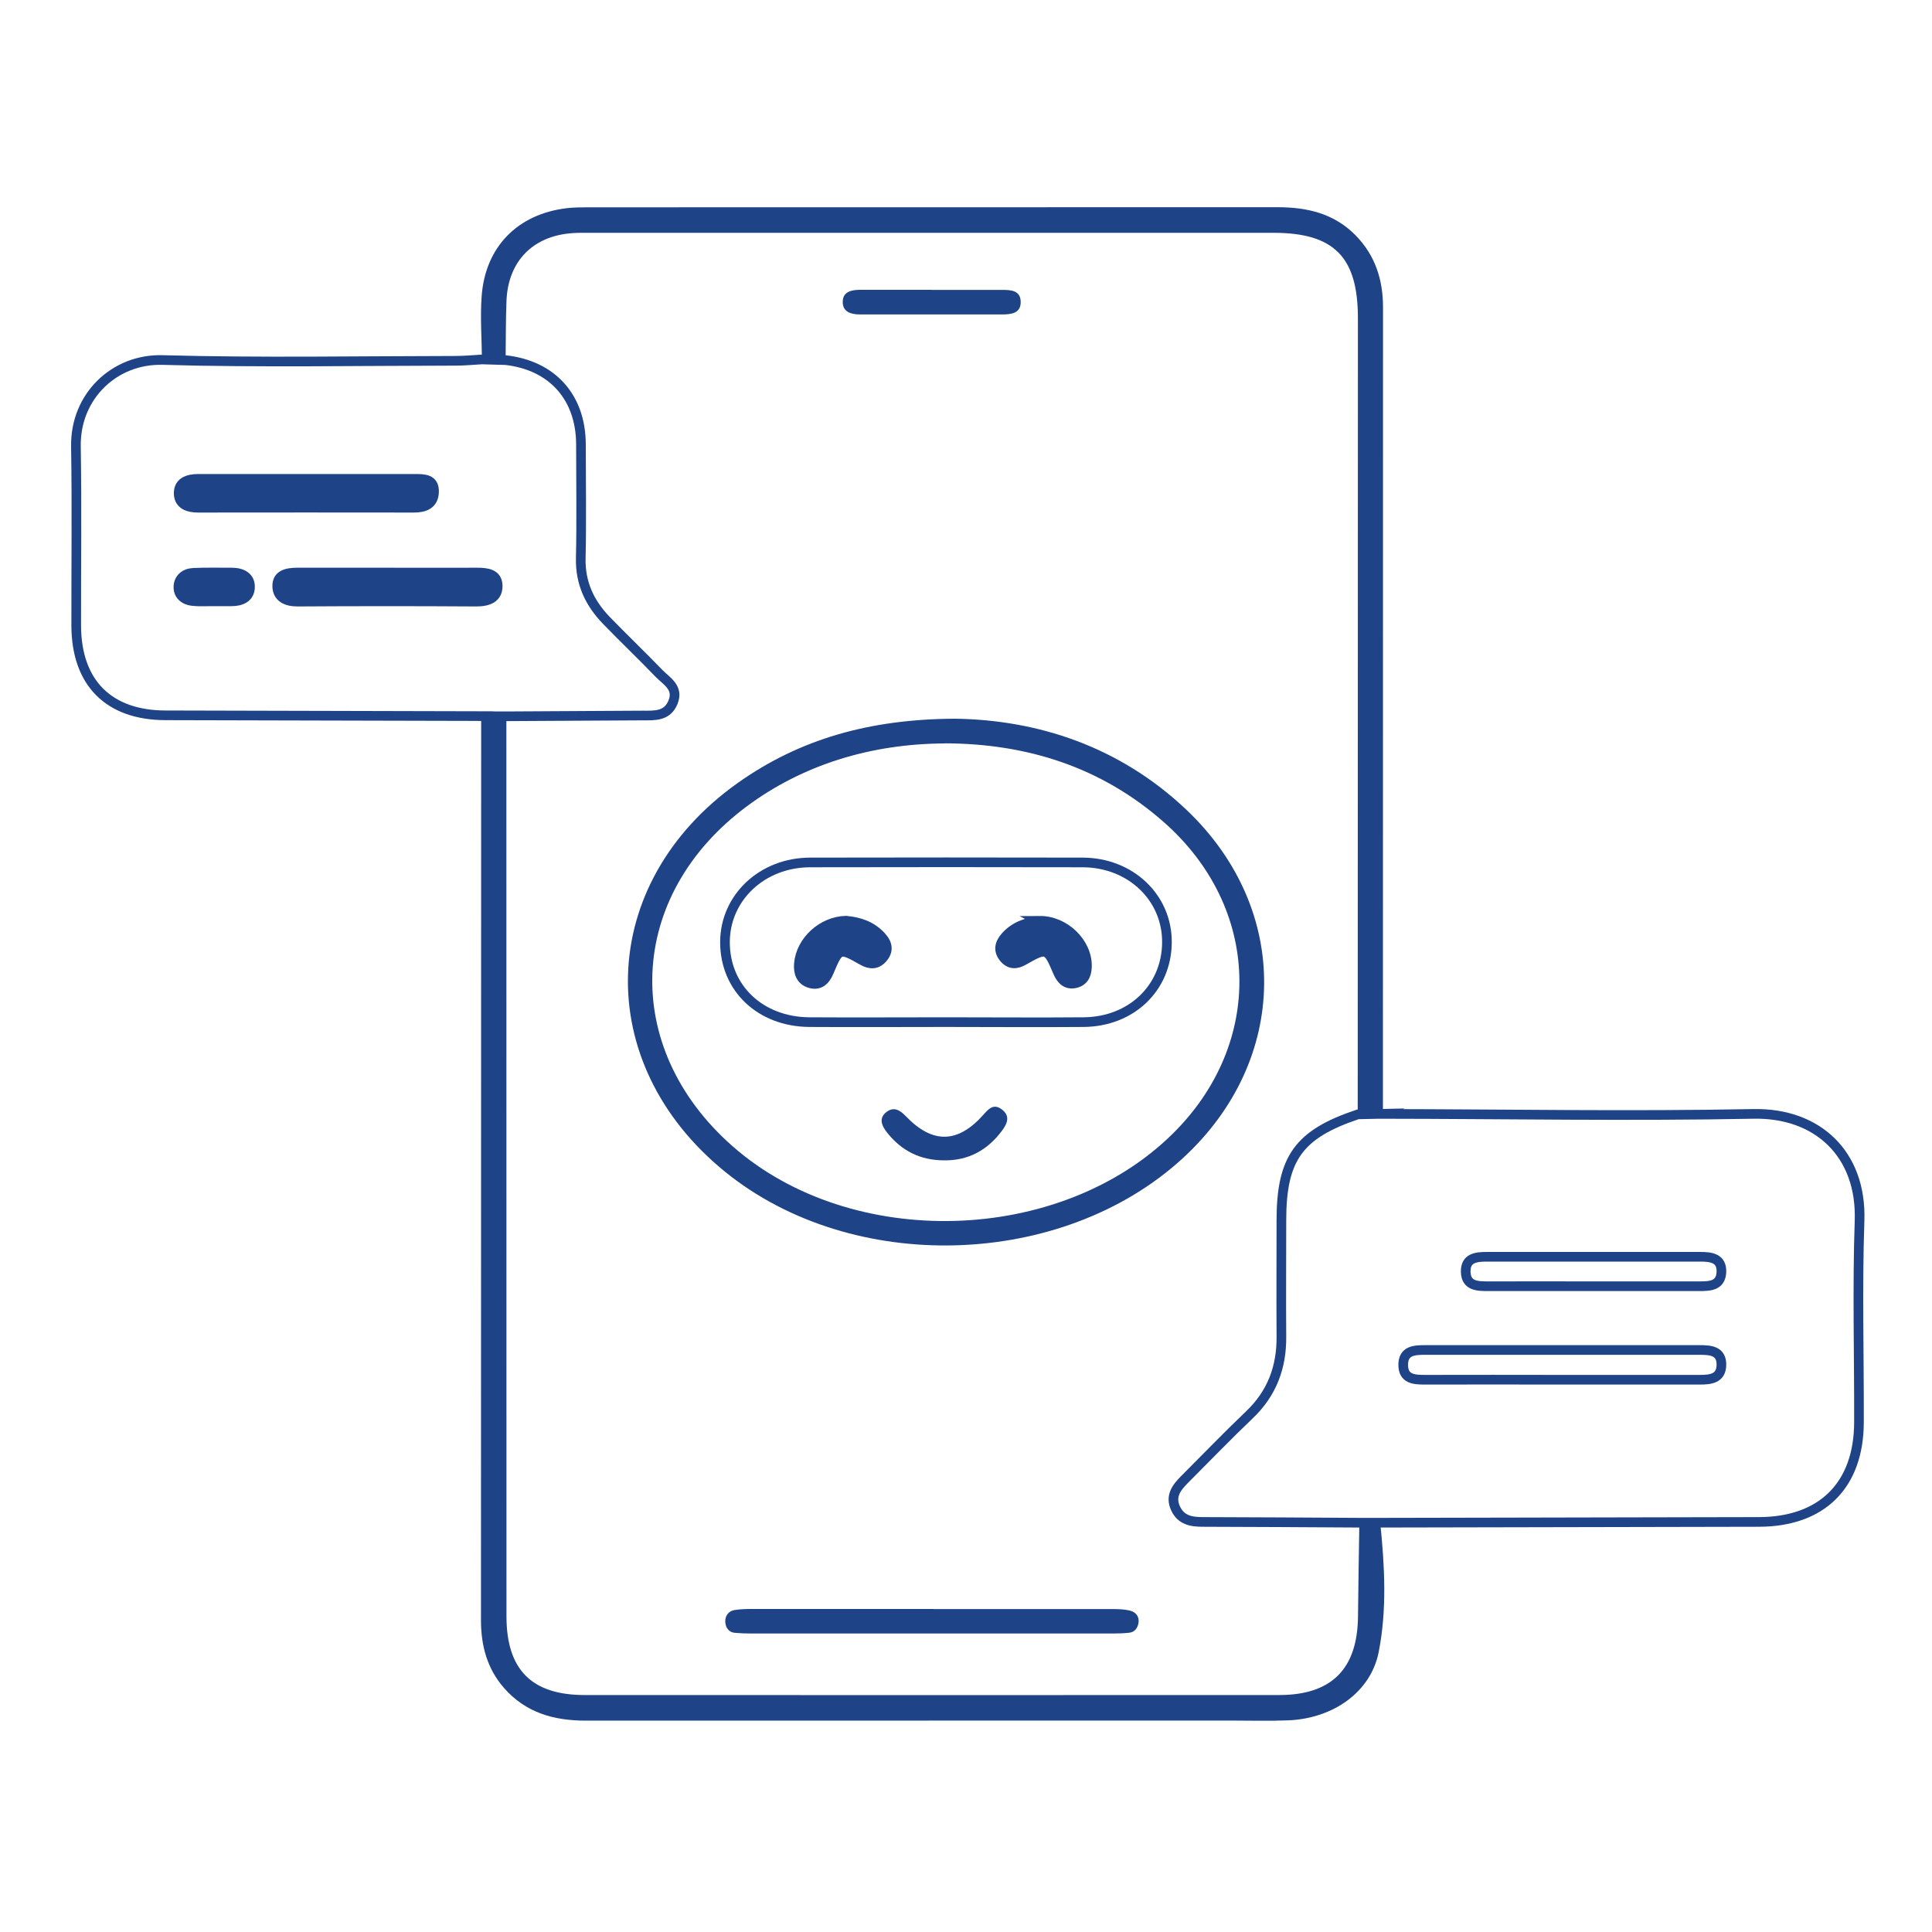 <?xml version="1.0" encoding="UTF-8"?>
<svg id="Layer_1" data-name="Layer 1" xmlns="http://www.w3.org/2000/svg" version="1.1" viewBox="0 0 200 200">
  <defs>
    <style>
      .cls-1 {
        fill: none;
        stroke: #1f4387;
        stroke-miterlimit: 10;
      }

      .cls-2 {
        fill: #1f4387;
        stroke-width: 0px;
      }
    </style>
  </defs>
  <path class="cls-1" d="M143.15,115.31c12.78.02,25.57.25,38.35,0,6.61-.14,11.24,4.12,11,11.07-.24,6.95-.04,13.91-.06,20.86-.02,6.52-3.83,10.3-10.37,10.31-13.06.03-26.13.05-39.19.08-.72,0-1.44,0-2.16,0-5.41-.03-10.81-.07-16.22-.08-1.19,0-2.25-.19-2.81-1.41-.58-1.27.1-2.14.92-2.97,2.24-2.24,4.43-4.52,6.72-6.7,2.34-2.23,3.35-4.93,3.32-8.12-.03-4,0-8.01,0-12.01,0-6.44,1.79-8.93,7.91-10.98.87-.02,1.74-.04,2.61-.06ZM161.61,142.83c4.77,0,9.55,0,14.32,0,1.13,0,2.25-.1,2.27-1.54.02-1.47-1.15-1.54-2.25-1.54-9.48,0-18.96,0-28.44,0-1.11,0-2.25.06-2.25,1.54,0,1.47,1.11,1.54,2.24,1.54,4.7-.02,9.41,0,14.11,0ZM164.95,133.15c3.64,0,7.28,0,10.93,0,1.1,0,2.26-.02,2.32-1.47.05-1.45-1.07-1.58-2.2-1.58-7.35,0-14.71,0-22.06,0-1.13,0-2.25.11-2.21,1.57.04,1.45,1.2,1.48,2.3,1.48,3.64-.01,7.28,0,10.93,0Z"/>
  <path class="cls-1" d="M49.8,74.13c-10.89-.03-21.78-.05-32.66-.08-5.89-.01-9.23-3.36-9.25-9.28-.01-6.18.07-12.37-.03-18.55-.09-5.24,4.04-9.09,8.95-8.95,10.11.28,20.23.09,30.35.08.91,0,1.82-.09,2.73-.14.82.02,1.64.05,2.46.07,4.83.55,7.78,3.85,7.79,8.73,0,3.92.07,7.85-.02,11.77-.06,2.56.91,4.63,2.62,6.41,1.8,1.86,3.68,3.65,5.48,5.52.79.81,2.05,1.46,1.46,2.96-.6,1.5-1.91,1.4-3.19,1.4-4.69.02-9.38.05-14.08.08-.87,0-1.74,0-2.62-.01ZM31.9,49.57c-3.79,0-7.59,0-11.38,0-1.1,0-2.08.35-2.02,1.59.06,1.08.98,1.4,2.01,1.4,7.45-.01,14.89-.01,22.34,0,1.12,0,2.02-.36,2.08-1.58.07-1.44-1.05-1.41-2.07-1.41-3.65,0-7.31,0-10.96,0ZM40.06,59.27c-3.09,0-6.17,0-9.26,0-1.06,0-2.15.19-2.1,1.46.04,1.12.93,1.55,2.1,1.55,6.17-.04,12.35-.04,18.52,0,1.24,0,2.22-.38,2.2-1.65-.02-1.26-1.16-1.37-2.2-1.36-3.09.01-6.17,0-9.26,0ZM22.26,62.23s0,.02,0,.02c.56,0,1.12,0,1.68,0,1.03.01,1.92-.39,1.94-1.46.03-1.08-.84-1.52-1.88-1.52-1.33,0-2.66-.03-3.99.03-.86.04-1.51.56-1.54,1.43-.03.88.62,1.4,1.47,1.49.76.08,1.54.02,2.31.02Z"/>
  <path class="cls-2" d="M49.8,74.13c.87,0,1.74,0,2.62.01,0,31.06,0,62.12.01,93.18,0,5.52,2.6,8.15,8.1,8.15,23.96.01,47.92.01,71.88,0,5.45,0,8.12-2.71,8.17-8.15.03-3.23.09-6.46.14-9.69.72,0,1.44,0,2.16,0,.46,4.48.71,8.99-.16,13.4-.82,4.13-4.71,6.87-9.36,7.06-2.03.08-4.07.02-6.11.02-22.2,0-44.4,0-66.6.01-3.31,0-6.23-.81-8.49-3.4-1.76-2.02-2.37-4.41-2.37-7.01,0-31.2.01-62.39.02-93.59Z"/>
  <path class="cls-2" d="M52.35,37.27c-.82-.02-1.64-.05-2.46-.07-.02-2.18-.19-4.36-.03-6.53.37-5.12,3.73-8.52,8.82-9.12.7-.08,1.4-.09,2.1-.09,23.82,0,47.65,0,71.47-.01,3.06,0,5.84.64,8.07,2.9,2.04,2.07,2.85,4.61,2.85,7.46,0,27.83,0,55.66-.01,83.49-.87.02-1.74.04-2.61.06,0-27.48.02-54.95.02-82.43,0-6.33-2.47-8.83-8.75-8.83-23.61,0-47.22,0-70.83,0-.56,0-1.13-.01-1.69.03-4.12.27-6.71,2.9-6.87,7.03-.08,2.03-.06,4.07-.09,6.11Z"/>
  <path class="cls-2" d="M31.9,49.57c3.65,0,7.31,0,10.96,0,1.01,0,2.14-.04,2.07,1.41-.06,1.21-.96,1.58-2.08,1.58-7.45,0-14.89,0-22.34,0-1.03,0-1.95-.32-2.01-1.4-.06-1.24.92-1.59,2.02-1.59,3.79,0,7.59,0,11.38,0Z"/>
  <path class="cls-2" d="M40.06,59.27c3.09,0,6.17,0,9.26,0,1.04,0,2.18.11,2.2,1.36.02,1.27-.96,1.65-2.2,1.65-6.17-.04-12.35-.04-18.52,0-1.17,0-2.06-.43-2.1-1.55-.05-1.27,1.04-1.47,2.1-1.46,3.09,0,6.17,0,9.26,0Z"/>
  <path class="cls-2" d="M22.26,62.23c-.77,0-1.55.06-2.31-.02-.85-.09-1.5-.61-1.47-1.49.03-.87.67-1.39,1.54-1.43,1.33-.06,2.66-.03,3.99-.03,1.04,0,1.9.44,1.88,1.52-.03,1.07-.91,1.48-1.94,1.46-.56,0-1.12,0-1.68,0,0,0,0-.02,0-.02Z"/>
  <path class="cls-2" d="M98.82,74.4c8.54.11,17.06,2.84,24.01,9.44,10.89,10.34,10.66,25.93-.4,36.07-12.48,11.45-34.18,12.09-47.36,1.4-13.92-11.29-13.33-29.87,1.29-40.25,6.44-4.57,13.68-6.61,22.46-6.66ZM97.83,76.96c-7.75.03-14.77,2.25-20.49,6.49-12.49,9.26-13.15,24.98-1.49,35.22,12.29,10.8,33.83,10.2,45.5-1.26,9.6-9.43,9.22-23.44-.9-32.33-6.47-5.68-14.12-8.1-22.62-8.13Z"/>
  <path class="cls-2" d="M96.66,166.57c6.17,0,12.35,0,18.52,0,.62,0,1.27.02,1.86.18.58.16.93.65.81,1.29-.09.5-.39.92-.95.98-.56.06-1.12.08-1.68.08-12.49,0-24.98,0-37.46,0-.56,0-1.12-.02-1.68-.07-.69-.06-.98-.6-1-1.16-.02-.59.33-1.1.96-1.2.62-.1,1.25-.11,1.88-.11,6.24,0,12.49,0,18.73,0Z"/>
  <path class="cls-2" d="M96.42,30.01c2.45,0,4.9,0,7.35,0,.87,0,1.84.05,1.89,1.17.06,1.26-.97,1.37-1.92,1.37-4.9,0-9.8,0-14.7,0-.92,0-1.81-.24-1.8-1.3,0-1.07.92-1.25,1.83-1.25,2.45,0,4.9,0,7.35,0Z"/>
  <path class="cls-1" d="M97.88,105.81c-4.7,0-9.4.03-14.1,0-5.09-.04-8.73-3.53-8.73-8.27,0-4.62,3.85-8.25,8.81-8.26,9.4-.02,18.81-.02,28.21,0,4.99.01,8.8,3.68,8.73,8.34-.06,4.66-3.68,8.14-8.61,8.19-4.77.04-9.54,0-14.31,0ZM87.57,95.31c-2.48.06-4.69,2.12-4.87,4.48-.07.93.21,1.71,1.15,1.99.98.29,1.58-.28,1.95-1.15,1.07-2.54,1.08-2.56,3.49-1.2.79.45,1.48.43,2.07-.23.67-.76.54-1.52-.12-2.24-1-1.11-2.3-1.53-3.67-1.65ZM107.65,95.33c-1.36.14-2.6.55-3.55,1.61-.65.72-.8,1.49-.15,2.25.59.68,1.27.67,2.06.21,2.36-1.34,2.42-1.3,3.51,1.25.34.79.87,1.32,1.76,1.14.86-.18,1.21-.8,1.24-1.7.08-2.47-2.28-4.79-4.89-4.77Z"/>
  <path class="cls-2" d="M97.75,120.12c-2.5,0-4.42-1-5.9-2.85-.55-.69-.96-1.52-.04-2.19.75-.54,1.37-.15,1.98.49,2.76,2.86,5.36,2.8,8-.16.55-.62,1.06-1.2,1.91-.57.91.68.58,1.46.04,2.19-1.51,2.05-3.52,3.12-6,3.09Z"/>
  <path class="cls-2" d="M87.57,95.31c1.36.12,2.66.54,3.67,1.65.65.72.79,1.49.12,2.24-.59.67-1.27.68-2.07.23-2.41-1.36-2.42-1.34-3.49,1.2-.36.87-.96,1.44-1.95,1.15-.94-.28-1.22-1.06-1.15-1.99.18-2.36,2.38-4.41,4.87-4.48Z"/>
  <path class="cls-2" d="M107.65,95.33c2.61-.02,4.96,2.3,4.89,4.77-.03.89-.38,1.52-1.24,1.7-.89.18-1.42-.35-1.76-1.14-1.09-2.55-1.15-2.59-3.51-1.25-.8.45-1.48.47-2.06-.21-.66-.76-.5-1.53.15-2.25.95-1.05,2.19-1.46,3.55-1.61Z"/>
</svg>